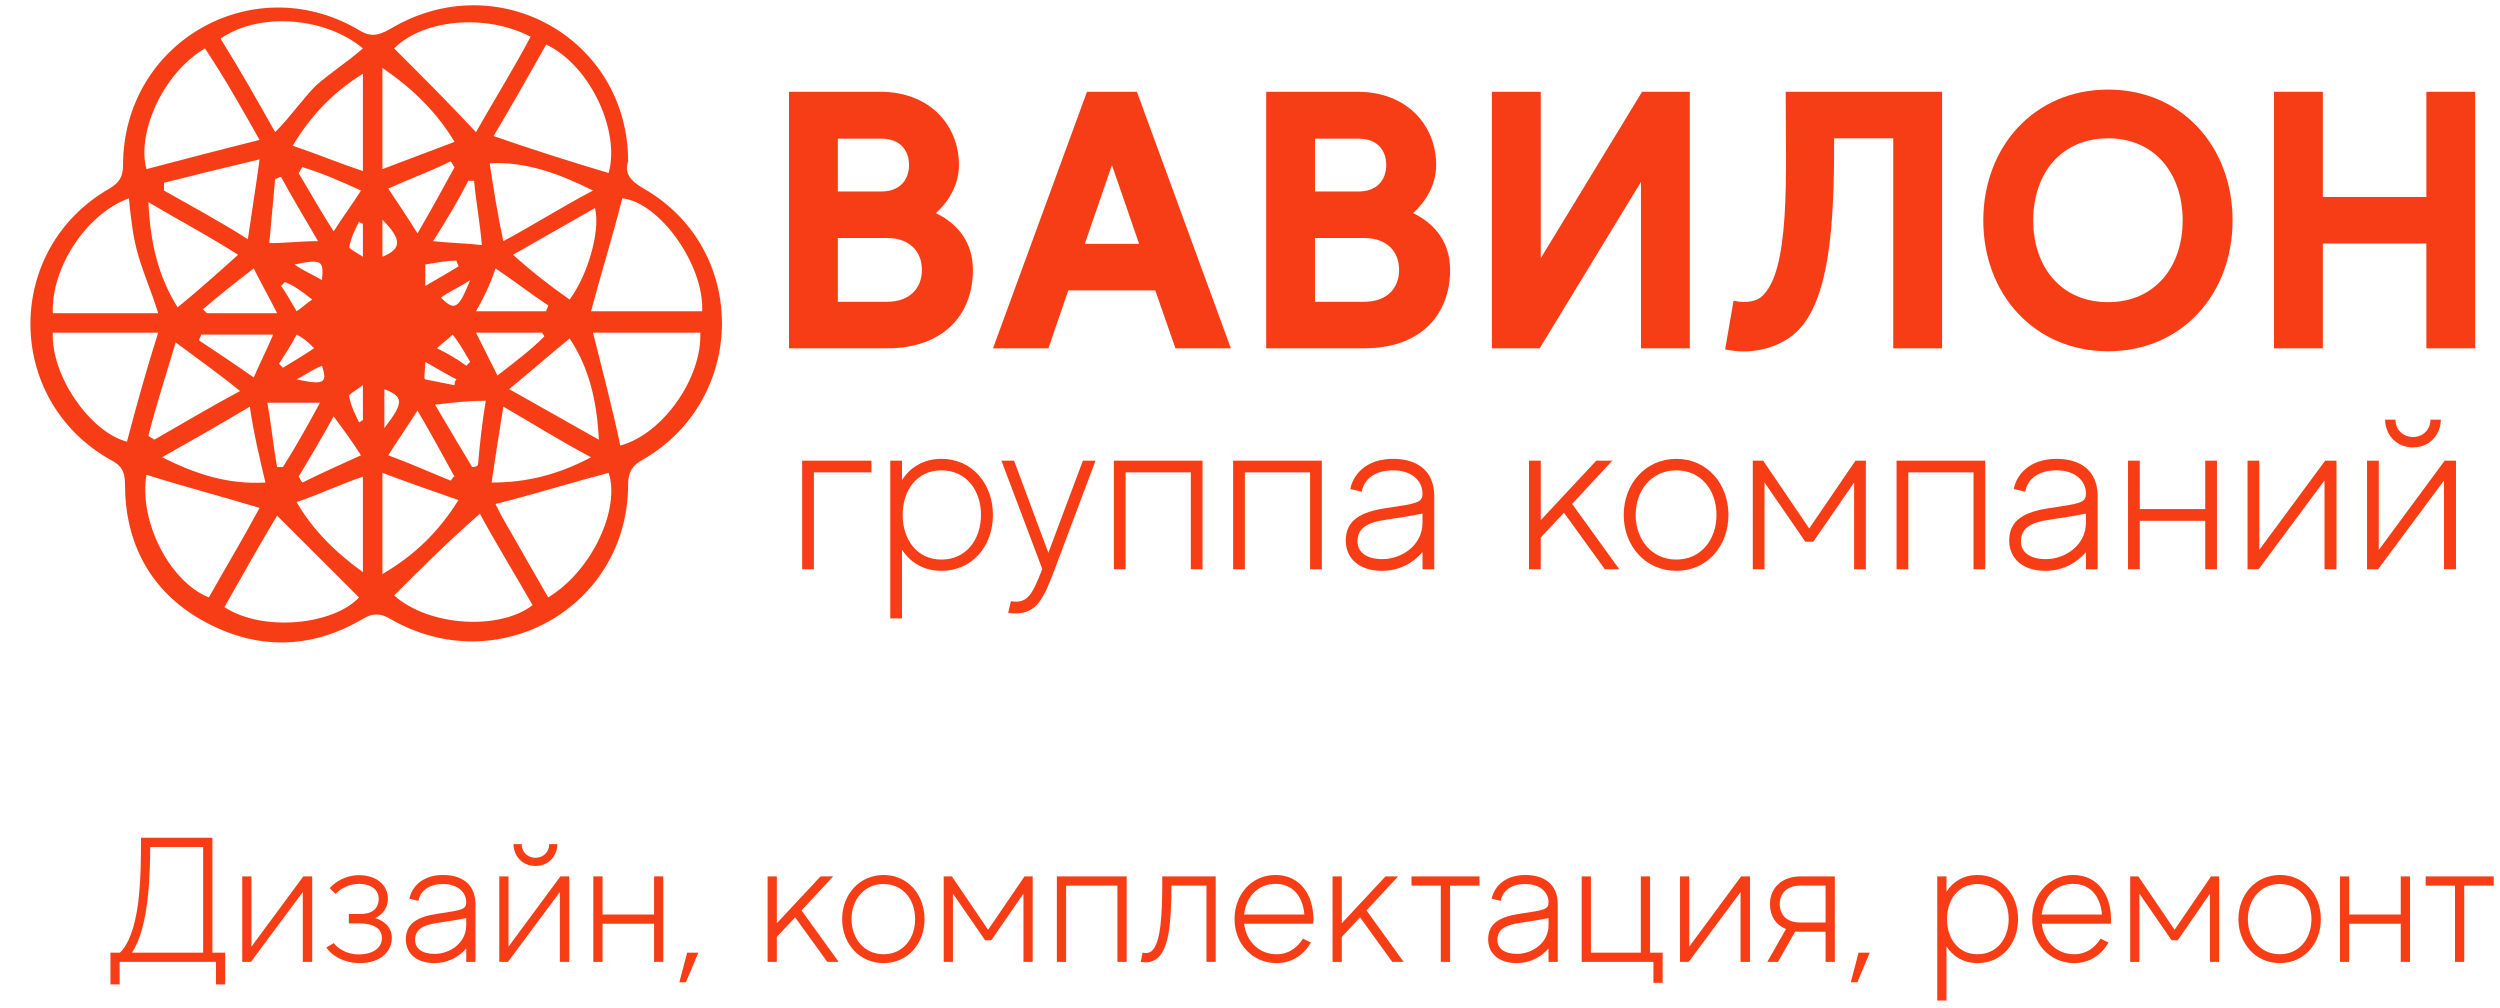 <?xml version="1.0" encoding="UTF-8"?> <svg xmlns="http://www.w3.org/2000/svg" width="191" height="77" viewBox="0 0 191 77" fill="none"><path d="M22.66 28.984C24.746 29.431 25.044 29.282 24.597 27.943C23.852 28.241 23.256 28.687 22.66 28.984ZM35.92 21.399C35.026 21.994 34.281 22.291 33.685 22.737C34.728 23.779 35.026 23.63 35.92 21.399ZM22.511 20.209C23.107 20.655 23.852 20.953 24.597 21.399C24.746 19.911 24.597 19.763 22.511 20.209ZM21.767 21.547C21.617 21.696 21.617 21.696 21.468 21.845C21.916 22.44 22.213 23.035 22.66 23.779C23.107 23.481 23.405 23.184 23.852 22.886C23.107 22.291 22.511 21.845 21.767 21.547ZM27.726 17.085C27.577 17.085 27.428 16.937 27.428 16.937C27.13 17.532 26.832 18.127 26.683 18.87C26.683 19.019 27.279 19.316 27.726 19.614C27.726 18.573 27.726 17.829 27.726 17.085ZM27.726 29.431C27.13 29.877 26.534 30.174 26.683 30.323C26.832 31.067 27.13 31.662 27.428 32.257C27.577 32.257 27.577 32.108 27.726 32.108C27.726 31.364 27.726 30.62 27.726 29.431ZM34.579 25.564C34.132 26.01 33.834 26.159 33.387 26.605C34.281 27.051 35.026 27.497 35.622 27.943C35.771 27.794 35.771 27.794 35.92 27.646C35.473 26.902 35.175 26.307 34.579 25.564ZM32.493 27.646C32.493 28.241 32.344 28.984 32.493 28.984C33.238 29.133 33.983 29.282 34.728 29.431C34.728 29.282 34.728 29.133 34.877 28.984C34.281 28.687 33.536 28.241 32.493 27.646ZM22.66 25.564C22.213 26.456 21.767 27.051 21.32 27.794C21.468 27.943 21.468 27.943 21.617 28.092C22.363 27.646 23.107 27.2 24.001 26.605C23.554 26.159 23.256 25.861 22.66 25.564ZM32.493 21.845C33.536 21.25 34.281 20.804 35.026 20.358C35.026 20.209 34.877 20.06 34.877 19.911C34.132 19.911 33.387 20.06 32.493 20.209C32.493 20.655 32.493 21.101 32.493 21.845ZM29.216 19.614C30.706 19.019 30.706 18.275 29.216 16.788C29.216 17.829 29.216 18.721 29.216 19.614ZM29.365 29.728C29.365 30.769 29.365 31.662 29.365 32.703C30.855 30.769 30.855 30.323 29.365 29.728ZM36.367 25.415C36.963 26.605 37.41 27.497 38.006 28.687C39.346 27.646 40.538 26.753 41.581 25.712C41.581 25.564 41.432 25.564 41.432 25.415C39.794 25.415 38.155 25.415 36.367 25.415ZM23.107 12.772C22.959 12.921 22.959 13.069 22.809 13.218C23.703 14.706 24.448 16.044 25.491 17.68C26.236 16.491 26.832 15.747 27.577 14.557C25.938 13.813 24.597 13.218 23.107 12.772ZM27.577 34.785C26.832 33.595 26.236 32.852 25.491 31.81C24.597 33.447 23.703 34.934 22.809 36.421C22.959 36.57 22.959 36.719 23.107 36.867C24.597 36.124 25.938 35.529 27.577 34.785ZM33.089 18.424C34.43 18.573 35.473 18.573 36.814 18.721C36.665 16.937 36.367 15.449 36.218 13.813C36.069 13.813 35.92 13.813 35.771 13.813C35.026 15.301 34.132 16.788 33.089 18.424ZM19.383 28.836C19.979 27.497 20.426 26.605 20.872 25.564C18.936 25.564 17.148 25.564 15.36 25.564C15.36 25.712 15.211 25.861 15.211 26.01C16.552 26.902 17.893 27.794 19.383 28.836ZM33.238 30.918C34.281 32.703 35.175 34.19 36.069 35.678C36.218 35.678 36.367 35.678 36.516 35.529C36.665 33.893 36.814 32.405 37.112 30.62C35.622 30.62 34.579 30.769 33.238 30.918ZM24.299 18.424C23.256 16.639 22.363 15.152 21.468 13.516C21.32 13.516 21.171 13.664 21.022 13.664C20.872 15.301 20.724 16.937 20.575 18.573C21.916 18.573 22.959 18.424 24.299 18.424ZM24.448 30.769C23.107 30.769 21.916 30.769 20.426 30.769C20.724 32.405 20.872 34.041 21.171 35.678C21.32 35.678 21.468 35.678 21.617 35.678C22.66 34.041 23.554 32.405 24.448 30.769ZM36.367 23.779C38.304 23.779 40.091 23.779 41.73 23.779C41.73 23.63 41.879 23.481 41.879 23.332C40.538 22.44 39.197 21.399 37.857 20.506C37.41 21.845 36.963 22.737 36.367 23.779ZM19.383 20.506C18.042 21.547 16.701 22.589 15.509 23.63C15.658 23.779 15.658 23.779 15.807 23.927C17.595 23.927 19.383 23.927 21.171 23.927C20.575 22.737 19.979 21.696 19.383 20.506ZM31.897 31.364C31.152 32.554 30.408 33.595 29.663 34.785C31.301 35.38 32.94 36.124 34.43 36.719C34.579 36.57 34.579 36.421 34.728 36.421C33.834 34.785 32.94 33.149 31.897 31.364ZM29.663 14.408C30.556 15.747 31.152 16.639 31.897 17.829C32.94 16.044 33.834 14.408 34.728 12.772C34.579 12.623 34.579 12.475 34.43 12.326C32.94 13.07 31.301 13.664 29.663 14.408ZM27.726 36.421C25.938 37.016 24.448 37.76 22.66 38.355C23.852 40.437 25.64 42.222 27.726 43.709C27.726 41.032 27.726 38.801 27.726 36.421ZM43.518 22.886C44.859 21.101 45.902 17.68 45.455 15.896C43.369 17.085 41.283 18.275 39.197 19.465C40.687 20.804 42.028 21.845 43.518 22.886ZM27.726 5.633C25.342 7.12 23.703 8.905 22.363 11.136C24.15 11.731 25.938 12.475 27.726 13.07C27.726 10.541 27.726 8.161 27.726 5.633ZM18.34 29.877C16.701 28.538 15.211 27.497 13.423 26.159C12.679 28.687 11.934 30.918 11.338 33.298C11.487 33.447 11.636 33.447 11.785 33.595C13.87 32.405 16.105 31.067 18.34 29.877ZM12.53 13.962C12.53 14.111 12.53 14.408 12.53 14.557C14.615 15.747 16.85 16.937 18.936 18.275C19.234 16.193 19.532 14.408 19.83 12.177C17.297 12.772 14.913 13.367 12.53 13.962ZM37.559 36.867C40.24 36.867 42.624 36.273 45.157 34.934C42.624 33.595 40.538 32.257 38.453 31.067C38.155 33 37.857 34.785 37.559 36.867ZM19.085 31.067C16.85 32.405 14.764 33.595 12.381 34.934C15.062 36.273 17.446 37.016 20.277 36.867C19.83 34.934 19.383 33.149 19.085 31.067ZM45.753 33.595C45.604 30.62 45.008 28.092 43.518 25.861C41.879 27.2 40.538 28.39 38.9 29.728C41.283 31.067 43.369 32.257 45.753 33.595ZM29.216 12.921C31.152 12.177 32.791 11.582 34.728 10.838C33.387 8.607 31.599 6.822 29.216 5.186C29.216 7.864 29.216 10.392 29.216 12.921ZM38.453 18.424C40.687 17.234 42.773 15.896 45.306 14.557C42.624 13.218 40.091 12.326 37.41 12.475C37.708 14.408 38.006 16.342 38.453 18.424ZM11.338 15.449C11.487 18.573 12.083 21.101 13.572 23.481C15.211 22.142 16.701 20.804 18.191 19.465C16.105 18.127 13.87 16.937 11.338 15.449ZM35.026 38.206C32.94 37.462 31.152 36.867 29.216 36.124C29.216 38.652 29.216 41.032 29.216 43.858C31.748 42.371 33.536 40.586 35.026 38.206ZM4.037 25.415C3.889 28.687 6.868 33 9.699 33.744C10.444 30.918 11.189 28.241 12.083 25.415C9.55 25.415 6.868 25.415 4.037 25.415ZM4.037 23.927C6.719 23.927 9.401 23.927 12.083 23.927C11.636 22.44 11.04 21.101 10.593 19.614C10.146 18.127 9.997 16.639 9.848 15.152C6.57 16.342 3.889 20.506 4.037 23.927ZM17.148 46.387C20.128 48.32 25.491 47.725 27.428 45.643C25.342 43.561 23.256 41.478 21.171 39.396C19.83 41.627 18.489 44.007 17.148 46.387ZM19.83 10.69C18.489 8.31 17.148 5.93 15.658 3.699C12.381 5.633 10.444 10.243 11.189 12.921C14.019 12.177 16.85 11.433 19.83 10.69ZM11.189 36.273C10.593 39.842 12.977 44.453 15.956 45.643C17.297 43.263 18.638 41.032 19.83 38.801C16.85 37.909 14.019 37.165 11.189 36.273ZM41.879 45.643C45.306 43.561 47.392 38.801 46.498 36.124C43.667 36.867 40.836 37.76 37.857 38.504C38.006 38.801 38.155 39.099 38.304 39.396C39.495 41.478 40.687 43.561 41.879 45.643ZM36.367 10.095C37.708 7.715 39.197 5.335 40.538 2.807C37.112 1.022 32.344 1.468 30.11 3.699C32.195 5.781 34.281 7.864 36.367 10.095ZM30.11 45.494C32.791 47.874 38.155 48.172 40.687 46.238C39.346 43.858 37.857 41.478 36.665 39.247C34.281 41.33 32.195 43.412 30.11 45.494ZM16.85 2.955C18.34 5.335 19.681 7.715 21.022 10.095C22.213 8.905 23.107 7.566 24.15 6.525C25.342 5.484 26.534 4.74 27.726 3.699C24.895 1.319 19.83 0.873 16.85 2.955ZM45.306 25.415C46.051 28.39 46.796 31.215 47.392 34.041C50.669 33.149 53.649 28.836 53.5 25.415C50.818 25.415 48.136 25.415 45.306 25.415ZM46.498 13.218C47.392 10.095 45.157 5.038 41.73 3.402C40.389 5.781 39.048 8.161 37.708 10.392C40.687 11.433 43.518 12.326 46.498 13.218ZM45.157 23.779C47.839 23.779 50.818 23.779 53.649 23.779C53.798 20.209 50.371 15.449 47.541 15.152C46.796 18.127 45.902 20.953 45.157 23.779ZM47.987 12.326C47.69 13.218 48.136 13.813 49.179 14.408C57.224 19.019 57.075 30.472 49.179 35.083C48.286 35.529 47.987 36.124 47.987 37.016C47.987 46.387 38.006 52.039 29.812 47.279C29.067 46.833 28.471 46.833 27.726 47.279C23.703 49.659 19.532 49.659 15.509 47.428C11.487 45.197 9.55 41.478 9.55 37.016C9.55 35.975 9.252 35.529 8.358 35.083C0.313 30.472 0.313 19.019 8.358 14.408C9.103 13.962 9.401 13.516 9.401 12.623C9.401 3.253 19.234 -2.399 27.279 2.212C28.173 2.807 28.769 2.807 29.812 2.212C38.006 -2.697 47.987 2.955 47.987 12.326Z" fill="#F73D15"></path><path d="M70.433 20.62C70.433 19.22 69.507 18.184 67.768 18.184H64.01V23.056H67.768C69.507 23.056 70.433 22.02 70.433 20.62ZM64.01 10.596V14.628H67.347C68.806 14.628 69.451 13.676 69.451 12.612C69.451 11.52 68.806 10.596 67.347 10.596H64.01ZM74.331 20.62C74.331 24.036 72.087 26.612 67.768 26.612H60.28V7.012H67.263C71.021 7.012 73.265 9.56 73.265 12.612C73.265 14.04 72.536 15.356 71.498 16.28C73.237 17.12 74.331 18.576 74.331 20.62Z" fill="#F73D15"></path><path d="M87.028 18.632L84.952 12.612L82.877 18.632H87.028ZM88.262 22.188H81.615L80.1 26.612H75.865L83.045 7.012H86.859L94.039 26.612H89.804L88.262 22.188Z" fill="#F73D15"></path><path d="M106.89 20.62C106.89 19.22 105.965 18.184 104.226 18.184H100.468V23.056H104.226C105.965 23.056 106.89 22.02 106.89 20.62ZM100.468 10.596V14.628H103.806C105.264 14.628 105.909 13.676 105.909 12.612C105.909 11.52 105.264 10.596 103.806 10.596H100.468ZM110.789 20.62C110.789 24.036 108.546 26.612 104.226 26.612H96.737V7.012H103.721C107.479 7.012 109.723 9.56 109.723 12.612C109.723 14.04 108.994 15.356 107.957 16.28C109.695 17.12 110.789 18.576 110.789 20.62Z" fill="#F73D15"></path><path d="M129.101 7.012V26.612H125.37V13.9L117.63 26.612H113.983V7.012H117.714V19.724L125.455 7.012H129.101Z" fill="#F73D15"></path><path d="M148.375 7.012V26.612H144.644V10.568H140.13C140.13 16.924 139.876 23.392 136.903 25.66C135.529 26.696 133.678 27.088 131.8 26.696L132.444 22.972C133.538 23.224 134.239 22.944 134.547 22.692C136.82 20.788 136.427 13.368 136.427 7.012H148.375Z" fill="#F73D15"></path><path d="M166.754 16.84C166.754 13.256 164.622 10.568 161.06 10.568C157.47 10.568 155.338 13.256 155.338 16.84C155.338 20.396 157.47 23.084 161.06 23.084C164.622 23.084 166.754 20.396 166.754 16.84ZM170.568 16.84C170.568 22.468 166.697 26.836 161.06 26.836C155.423 26.836 151.524 22.468 151.524 16.84C151.524 11.212 155.423 6.844 161.06 6.844C166.697 6.844 170.568 11.212 170.568 16.84Z" fill="#F73D15"></path><path d="M189.104 7.012V26.612H185.374V18.604H177.466V26.612H173.734V7.012H177.466V15.048H185.374V7.012H189.104Z" fill="#F73D15"></path><path d="M66.578 36.089H62.181V43.492H61.284V35.194H66.578V36.089Z" fill="#F73D15"></path><path d="M74.947 39.343C74.947 37.449 73.809 35.934 71.93 35.934C70.05 35.934 68.964 37.449 68.964 39.343C68.964 41.219 70.05 42.751 71.93 42.751C73.809 42.751 74.947 41.219 74.947 39.343ZM75.861 39.343C75.861 41.701 74.292 43.612 71.93 43.612C70.568 43.612 69.55 42.975 68.912 41.994V47.244H68.016V35.194H68.912V36.675C69.55 35.693 70.568 35.056 71.93 35.056C74.292 35.056 75.861 36.984 75.861 39.343Z" fill="#F73D15"></path><path d="M80.647 43.319C80.182 44.559 79.837 45.437 79.337 46.074C78.923 46.607 78.216 47.003 77.026 46.814L77.233 45.936C78.457 46.108 78.819 45.574 79.63 43.474L76.509 35.194H77.474L80.095 42.235L82.734 35.194H83.699L80.647 43.319Z" fill="#F73D15"></path><path d="M91.875 35.194V43.492H90.978V36.089H85.995V43.492H85.099V35.194H91.875Z" fill="#F73D15"></path><path d="M100.988 35.194V43.492H100.09V36.089H95.108V43.492H94.211V35.194H100.988Z" fill="#F73D15"></path><path d="M108.679 39.239C108.196 39.343 106.989 39.55 105.92 39.704C104.419 39.911 103.713 40.376 103.713 41.357C103.713 42.2 104.403 42.717 105.627 42.717C107.058 42.717 108.679 41.684 108.679 39.928V39.239ZM109.576 37.914V43.492H108.679V42.183C107.972 43.01 106.903 43.612 105.575 43.612C103.868 43.612 102.817 42.682 102.817 41.305C102.817 39.773 103.902 39.102 105.972 38.809C108.248 38.465 108.679 38.413 108.679 37.708C108.679 36.744 107.869 35.934 106.437 35.934C104.73 35.934 104.144 36.898 104.041 37.57L103.161 37.363C103.368 36.313 104.316 35.056 106.437 35.056C108.178 35.056 109.576 35.883 109.576 37.914Z" fill="#F73D15"></path><path d="M119.489 39.171L117.714 41.064V43.492H116.817V35.194H117.714V39.739L121.956 35.194H123.18L120.111 38.499L123.714 43.492H122.611L119.489 39.171Z" fill="#F73D15"></path><path d="M131.139 39.343C131.139 37.449 129.966 35.934 128.07 35.934C126.189 35.934 124.966 37.449 124.966 39.343C124.966 41.219 126.189 42.751 128.07 42.751C129.966 42.751 131.139 41.219 131.139 39.343ZM132.053 39.343C132.053 41.701 130.449 43.612 128.07 43.612C125.707 43.612 124.052 41.701 124.052 39.343C124.052 36.984 125.707 35.056 128.07 35.056C130.449 35.056 132.053 36.984 132.053 39.343Z" fill="#F73D15"></path><path d="M142.551 35.194V43.492H141.655V36.864L138.534 41.391H137.93L134.809 36.864V43.492H133.913V35.194H134.706L138.223 40.376L141.758 35.194H142.551Z" fill="#F73D15"></path><path d="M151.674 35.194V43.492H150.778V36.089H145.794V43.492H144.897V35.194H151.674Z" fill="#F73D15"></path><path d="M159.365 39.239C158.883 39.343 157.676 39.55 156.607 39.704C155.107 39.911 154.399 40.376 154.399 41.357C154.399 42.2 155.089 42.717 156.314 42.717C157.745 42.717 159.365 41.684 159.365 39.928V39.239ZM160.262 37.914V43.492H159.365V42.183C158.659 43.01 157.589 43.612 156.262 43.612C154.555 43.612 153.503 42.682 153.503 41.305C153.503 39.773 154.589 39.102 156.659 38.809C158.935 38.465 159.365 38.413 159.365 37.708C159.365 36.743 158.555 35.934 157.125 35.934C155.416 35.934 154.831 36.898 154.728 37.57L153.848 37.363C154.054 36.313 155.003 35.056 157.125 35.056C158.866 35.056 160.262 35.883 160.262 37.914Z" fill="#F73D15"></path><path d="M169.376 35.194V43.492H168.48V39.79H163.48V43.492H162.582V35.194H163.48V38.895H168.48V35.194H169.376Z" fill="#F73D15"></path><path d="M178.507 35.194V43.491H177.593V36.709L172.558 43.491H171.712V35.194H172.61V42.011L177.644 35.194H178.507Z" fill="#F73D15"></path><path d="M182.222 32.061H183.014C183.014 32.819 183.584 33.387 184.359 33.387C185.118 33.387 185.687 32.819 185.687 32.061H186.481C186.481 33.025 185.791 34.178 184.359 34.178C182.912 34.178 182.222 33.025 182.222 32.061ZM187.636 35.194V43.492H186.722V36.709L181.686 43.492H180.842V35.194H181.739V42.011L186.773 35.194H187.636Z" fill="#F73D15"></path><path d="M10.079 72.783H15.521V64.709H11.477C11.463 66.998 11.355 70.9 10.079 72.783ZM17.203 72.783V75.208H16.498V73.487H9.143V75.208H8.438V72.783H9.157C9.808 72.187 10.296 70.913 10.554 68.99C10.771 67.255 10.771 65.372 10.771 64.262V64.004H16.226V72.783H17.203Z" fill="#F73D15"></path><path d="M23.852 66.957V73.487H23.133V68.15L19.171 73.487H18.506V66.957H19.211V72.322L23.174 66.957H23.852Z" fill="#F73D15"></path><path d="M29.937 71.658C29.937 72.674 29.082 73.582 27.494 73.582C26.219 73.582 25.282 72.945 24.93 72.39L25.5 72.051C25.771 72.43 26.463 72.918 27.399 72.918C28.539 72.918 29.177 72.376 29.177 71.685C29.177 70.913 28.539 70.547 27.413 70.547H26.653V69.829H27.576C28.39 69.829 28.933 69.437 28.933 68.664C28.933 67.892 28.227 67.526 27.427 67.526C26.68 67.526 26.042 67.865 25.635 68.299L25.188 67.852C25.608 67.391 26.381 66.863 27.427 66.863C28.729 66.863 29.638 67.594 29.638 68.664C29.638 69.328 29.258 69.87 28.661 70.141C29.245 70.317 29.937 70.764 29.937 71.658Z" fill="#F73D15"></path><path d="M35.62 70.141C35.24 70.222 34.291 70.385 33.449 70.507C32.269 70.669 31.712 71.035 31.712 71.807C31.712 72.471 32.255 72.877 33.219 72.877C34.345 72.877 35.62 72.065 35.62 70.683V70.141ZM36.326 69.098V73.487H35.62V72.458C35.064 73.108 34.223 73.582 33.178 73.582C31.834 73.582 31.007 72.85 31.007 71.767C31.007 70.561 31.862 70.032 33.49 69.802C35.281 69.531 35.62 69.491 35.62 68.935C35.62 68.177 34.983 67.54 33.856 67.54C32.513 67.54 32.052 68.299 31.97 68.827L31.278 68.664C31.441 67.838 32.187 66.849 33.856 66.849C35.227 66.849 36.326 67.499 36.326 69.098Z" fill="#F73D15"></path><path d="M39.231 64.492H39.855C39.855 65.088 40.303 65.535 40.914 65.535C41.511 65.535 41.959 65.088 41.959 64.492H42.583C42.583 65.25 42.04 66.158 40.914 66.158C39.774 66.158 39.231 65.25 39.231 64.492ZM43.492 66.957V73.487H42.773V68.15L38.81 73.487H38.145V66.957H38.851V72.322L42.813 66.957H43.492Z" fill="#F73D15"></path><path d="M50.676 66.957V73.487H49.971V70.574H46.036V73.487H45.33V66.957H46.036V69.87H49.971V66.957H50.676Z" fill="#F73D15"></path><path d="M53.354 72.783L52.404 75.045H51.902L52.499 72.783H53.354Z" fill="#F73D15"></path><path d="M60.749 70.087L59.351 71.577V73.487H58.645V66.957H59.351V70.534L62.689 66.957H63.653L61.237 69.558L64.073 73.487H63.205L60.749 70.087Z" fill="#F73D15"></path><path d="M69.916 70.222C69.916 68.732 68.993 67.54 67.501 67.54C66.022 67.54 65.058 68.732 65.058 70.222C65.058 71.699 66.022 72.905 67.501 72.905C68.993 72.905 69.916 71.699 69.916 70.222ZM70.635 70.222C70.635 72.078 69.373 73.582 67.501 73.582C65.642 73.582 64.339 72.078 64.339 70.222C64.339 68.366 65.642 66.849 67.501 66.849C69.373 66.849 70.635 68.366 70.635 70.222Z" fill="#F73D15"></path><path d="M78.897 66.957V73.487H78.192V68.272L75.736 71.834H75.261L72.805 68.272V73.487H72.099V66.957H72.723L75.492 71.035L78.273 66.957H78.897Z" fill="#F73D15"></path><path d="M86.077 66.957V73.487H85.371V67.662H81.45V73.487H80.744V66.957H86.077Z" fill="#F73D15"></path><path d="M92.88 66.957V73.487H92.174V67.662H89.501C89.488 70.629 89.284 72.485 88.429 73.203C88.049 73.528 87.574 73.568 87.154 73.487L87.29 72.783C87.67 72.864 87.873 72.755 87.982 72.661C88.701 72.065 88.796 69.775 88.796 67.391V66.957H92.88Z" fill="#F73D15"></path><path d="M99.653 69.87C99.544 68.542 98.81 67.526 97.454 67.526C96.084 67.526 95.188 68.542 95.052 69.87H99.653ZM95.052 70.574C95.201 71.888 96.165 72.905 97.535 72.905C98.444 72.905 99.122 72.403 99.544 71.712L100.154 72.01C99.624 72.932 98.715 73.582 97.535 73.582C95.663 73.582 94.319 72.078 94.319 70.222C94.319 68.353 95.595 66.849 97.454 66.849C99.312 66.849 100.344 68.353 100.344 70.222C100.344 70.331 100.344 70.453 100.331 70.574H95.052Z" fill="#F73D15"></path><path d="M103.912 70.087L102.514 71.577V73.487H101.808V66.957H102.514V70.534L105.852 66.957H106.815L104.4 69.558L107.236 73.487H106.367L103.912 70.087Z" fill="#F73D15"></path><path d="M113.036 67.662H110.783V73.487H110.077V67.662H107.838V66.957H113.036V67.662Z" fill="#F73D15"></path><path d="M118.308 70.141C117.928 70.222 116.979 70.385 116.137 70.507C114.956 70.669 114.4 71.035 114.4 71.807C114.4 72.471 114.943 72.877 115.906 72.877C117.033 72.877 118.308 72.065 118.308 70.683V70.141ZM119.014 69.098V73.487H118.308V72.458C117.752 73.108 116.911 73.582 115.865 73.582C114.522 73.582 113.695 72.85 113.695 71.767C113.695 70.561 114.549 70.032 116.177 69.802C117.969 69.531 118.308 69.491 118.308 68.935C118.308 68.177 117.671 67.54 116.545 67.54C115.201 67.54 114.739 68.299 114.658 68.827L113.966 68.664C114.129 67.838 114.875 66.849 116.545 66.849C117.915 66.849 119.014 67.499 119.014 69.098Z" fill="#F73D15"></path><path d="M127.027 72.783V75.086H126.322V73.487H120.84V66.957H121.546V72.783H125.359V66.957H126.064V72.783H127.027Z" fill="#F73D15"></path><path d="M133.699 66.957V73.487H132.98V68.15L129.018 73.487H128.353V66.957H129.059V72.322L133.021 66.957H133.699Z" fill="#F73D15"></path><path d="M139.475 70.48V67.662H137.534C136.625 67.662 135.974 68.163 135.974 69.071C135.974 69.978 136.598 70.48 137.534 70.48H139.475ZM140.18 66.957V73.487H139.475V71.184H137.534C137.412 71.184 137.276 71.184 137.154 71.171L135.838 73.487H135.023L136.448 70.981C135.675 70.669 135.226 69.992 135.226 69.071C135.226 67.77 136.218 66.957 137.534 66.957H140.18Z" fill="#F73D15"></path><path d="M142.85 72.783L141.901 75.045H141.399L141.996 72.783H142.85Z" fill="#F73D15"></path><path d="M153.462 70.222C153.462 68.732 152.565 67.54 151.087 67.54C149.608 67.54 148.752 68.732 148.752 70.222C148.752 71.699 149.608 72.905 151.087 72.905C152.565 72.905 153.462 71.699 153.462 70.222ZM154.181 70.222C154.181 72.078 152.946 73.582 151.087 73.582C150.015 73.582 149.214 73.081 148.713 72.308V76.44H148.006V66.957H148.713V68.123C149.214 67.35 150.015 66.849 151.087 66.849C152.946 66.849 154.181 68.366 154.181 70.222Z" fill="#F73D15"></path><path d="M160.59 69.87C160.482 68.542 159.749 67.526 158.393 67.526C157.021 67.526 156.126 68.542 155.99 69.87H160.59ZM155.99 70.574C156.14 71.888 157.103 72.905 158.474 72.905C159.383 72.905 160.061 72.403 160.482 71.712L161.092 72.01C160.563 72.932 159.654 73.582 158.474 73.582C156.601 73.582 155.258 72.078 155.258 70.222C155.258 68.353 156.533 66.849 158.393 66.849C160.251 66.849 161.282 68.353 161.282 70.222C161.282 70.331 161.282 70.453 161.269 70.574H155.99Z" fill="#F73D15"></path><path d="M169.545 66.957V73.487H168.839V68.272L166.383 71.834H165.908L163.451 68.272V73.487H162.746V66.957H163.37L166.138 71.035L168.921 66.957H169.545Z" fill="#F73D15"></path><path d="M176.595 70.222C176.595 68.732 175.672 67.54 174.179 67.54C172.7 67.54 171.736 68.732 171.736 70.222C171.736 71.699 172.7 72.904 174.179 72.904C175.672 72.904 176.595 71.699 176.595 70.222ZM177.313 70.222C177.313 72.078 176.052 73.582 174.179 73.582C172.32 73.582 171.017 72.078 171.017 70.222C171.017 68.366 172.32 66.849 174.179 66.849C176.052 66.849 177.313 68.366 177.313 70.222Z" fill="#F73D15"></path><path d="M184.123 66.957V73.487H183.417V70.574H179.481V73.487H178.776V66.957H179.481V69.87H183.417V66.957H184.123Z" fill="#F73D15"></path><path d="M190.52 67.662H188.267V73.487H187.561V67.662H185.322V66.957H190.52V67.662Z" fill="#F73D15"></path></svg> 